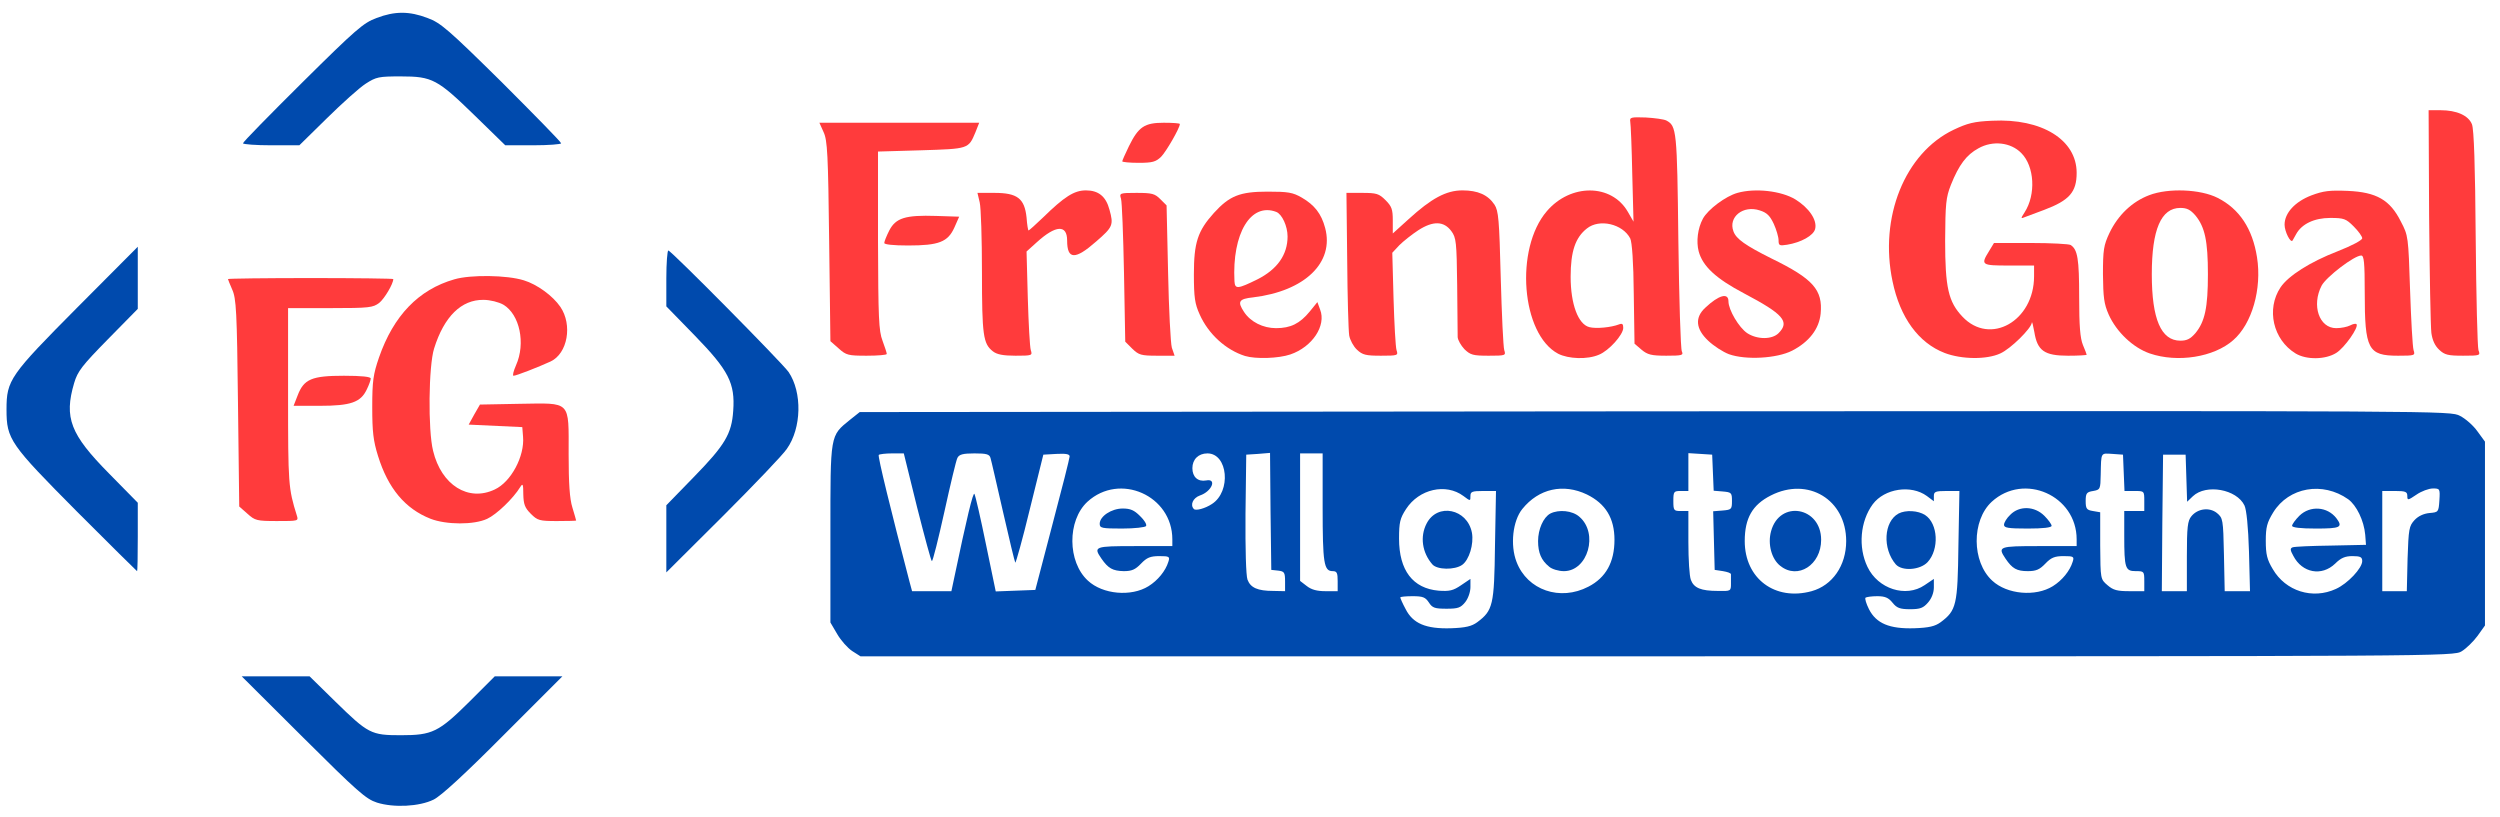 <?xml version="1.0" encoding="utf-8"?>
<!DOCTYPE svg PUBLIC "-//W3C//DTD SVG 1.0//EN" "http://www.w3.org/TR/2001/REC-SVG-20010904/DTD/svg10.dtd">
<svg version="1.0" xmlns="http://www.w3.org/2000/svg" width="499px" height="163px" viewBox="0 0 499 163" preserveAspectRatio="xMidYMid meet">
 <g fill="#004aad">
  <path d="M75.25 160.20 c-2.20 -0.70 -3.90 -2.20 -14.75 -13 l-12.25 -12.20 6.75 0 6.80 0 5.10 5 c6.60 6.45 7.15 6.75 13.10 6.75 6.30 0 7.55 -0.60 13.75 -6.75 l5 -5 6.75 0 6.75 0 -11.75 11.75 c-7.70 7.75 -12.50 12.15 -13.95 12.85 -2.85 1.40 -7.95 1.65 -11.30 0.60z"/>
  <path d="M170.10 129.95 c-0.90 -0.60 -2.25 -2.10 -3 -3.40 l-1.35 -2.30 0 -17.75 c0 -19.95 -0.10 -19.45 3.90 -22.70 l1.95 -1.55 158.70 -0.15 c158.70 -0.10 158.75 -0.10 160.70 0.90 1.10 0.55 2.70 1.95 3.50 3.10 l1.50 2.05 0 18.35 0 18.35 -1.50 2.10 c-0.85 1.15 -2.25 2.50 -3.15 3.05 -1.60 1 -3.45 1 -160.60 1 l-159 0 -1.65 -1.05z m124.75 -5.75 c3.15 -2.35 3.40 -3.40 3.55 -15.30 l0.20 -10.90 -2.55 0 c-2.25 0 -2.55 0.15 -2.55 1 0 1.05 0 1.05 -1.40 0 -3.50 -2.60 -8.85 -1.40 -11.45 2.60 -1.20 1.85 -1.40 2.65 -1.40 5.90 0 6.35 2.75 9.95 7.90 10.40 2.15 0.15 2.90 0 4.50 -1.10 l1.85 -1.25 0 1.65 c0 0.95 -0.45 2.25 -1.05 3 -0.90 1.10 -1.40 1.30 -3.70 1.30 -2.35 0 -2.85 -0.15 -3.55 -1.25 -0.70 -1.05 -1.20 -1.25 -3.25 -1.25 -1.35 0 -2.45 0.10 -2.45 0.25 0 0.15 0.45 1.20 1.05 2.30 1.45 2.90 4.05 4 9.05 3.85 2.95 -0.10 4.15 -0.40 5.25 -1.20z m92.50 0 c3.15 -2.35 3.40 -3.40 3.55 -15.30 l0.20 -10.90 -2.55 0 c-2.25 0 -2.55 0.15 -2.55 1 l0 1.05 -1.40 -1.05 c-3.15 -2.30 -8.45 -1.50 -10.80 1.65 -2.50 3.40 -2.95 8.55 -1.05 12.50 2.10 4.40 7.65 6.20 11.40 3.65 l1.85 -1.25 0 1.70 c0 1.05 -0.45 2.20 -1.15 3 -0.95 1.10 -1.55 1.35 -3.60 1.35 -2.05 0 -2.65 -0.25 -3.50 -1.30 -0.80 -1 -1.50 -1.30 -3.05 -1.30 -1.10 0 -2.15 0.15 -2.35 0.30 -0.15 0.20 0.15 1.20 0.70 2.30 1.45 2.85 4.10 3.95 9.05 3.80 2.95 -0.10 4.15 -0.40 5.25 -1.20z m-158.10 -7.20 c1.85 -1.15 3.40 -3.05 3.95 -4.85 0.35 -1.05 0.20 -1.15 -1.80 -1.15 -1.80 0 -2.50 0.30 -3.65 1.50 -1.15 1.20 -1.85 1.50 -3.45 1.50 -2.20 -0.05 -3.10 -0.55 -4.45 -2.50 -1.65 -2.40 -1.40 -2.50 6.65 -2.50 l7.50 0 0 -1.35 c0 -8.75 -10.50 -13.40 -16.95 -7.50 -4.05 3.75 -4 12 0.10 15.75 2.95 2.75 8.65 3.25 12.10 1.10z m87.80 0.10 c3.50 -1.80 5.20 -4.90 5.20 -9.35 0 -4.30 -1.75 -7.20 -5.50 -9.05 -4.70 -2.25 -9.60 -1.20 -12.90 2.90 -1.90 2.35 -2.45 7.20 -1.15 10.55 2.15 5.65 8.70 7.90 14.35 4.95z m44.55 0.90 c4.15 -1.15 6.90 -5.10 6.90 -10 0 -8.25 -7.60 -12.90 -15.05 -9.10 -3.65 1.85 -5.20 4.50 -5.20 9.10 0 7.50 6.05 12 13.35 10z m48.15 -1 c1.85 -1.15 3.40 -3.05 3.95 -4.85 0.35 -1.05 0.20 -1.15 -1.80 -1.15 -1.80 0 -2.50 0.30 -3.65 1.50 -1.15 1.20 -1.85 1.50 -3.50 1.50 -2.20 0 -3.10 -0.50 -4.45 -2.50 -1.60 -2.40 -1.35 -2.50 6.70 -2.50 l7.50 0 0 -1.35 c0 -8.75 -10.50 -13.40 -16.95 -7.50 -4.05 3.75 -4 12 0.10 15.75 2.95 2.75 8.65 3.25 12.10 1.10z m56.50 0.55 c2.35 -1.05 5.25 -4.15 5.25 -5.55 0 -0.80 -0.35 -1 -1.95 -1 -1.45 0 -2.30 0.35 -3.45 1.50 -2.70 2.60 -6.60 1.85 -8.35 -1.55 -0.65 -1.15 -0.65 -1.50 -0.15 -1.70 0.35 -0.15 3.80 -0.30 7.65 -0.35 l7 -0.15 -0.15 -2 c-0.25 -2.85 -1.75 -5.90 -3.40 -7.10 -5.10 -3.60 -11.85 -2.40 -14.95 2.60 -1.25 2.05 -1.50 2.95 -1.50 5.70 0 2.70 0.25 3.75 1.40 5.65 2.55 4.40 7.95 6.10 12.60 3.95z m-275.80 -2.15 c2.50 -11.95 3.80 -17.35 4.05 -16.80 0.20 0.35 1.25 4.90 2.30 10.05 l1.95 9.40 3.95 -0.15 3.95 -0.15 3.40 -13 c1.90 -7.15 3.45 -13.30 3.45 -13.65 0 -0.45 -0.70 -0.60 -2.60 -0.50 l-2.65 0.15 -2.70 10.90 c-1.45 6 -2.80 10.80 -2.90 10.65 -0.10 -0.10 -1.20 -4.65 -2.45 -10.15 -1.25 -5.45 -2.35 -10.30 -2.50 -10.75 -0.20 -0.75 -0.85 -0.90 -3.20 -0.90 -2.30 0 -3.05 0.20 -3.40 0.90 -0.25 0.45 -1.40 5.30 -2.60 10.75 -1.20 5.40 -2.30 9.85 -2.50 9.85 -0.15 0 -1.45 -4.85 -2.95 -10.75 l-2.65 -10.75 -2.35 0 c-1.30 0 -2.50 0.15 -2.65 0.30 -0.25 0.20 2.45 11.20 6.15 25.35 l0.50 1.85 3.95 0 3.90 0 0.55 -2.60z m66.05 0.65 c0 -1.80 -0.15 -2 -1.35 -2.15 l-1.40 -0.15 -0.15 -11.65 -0.10 -11.70 -2.40 0.20 -2.35 0.15 -0.15 11.85 c-0.05 7 0.10 12.30 0.40 13.10 0.60 1.60 2 2.25 5.15 2.25 l2.35 0.05 0 -1.95z m10.50 -0.05 c0 -1.65 -0.15 -2 -1 -2 -1.75 0 -2 -1.55 -2 -12.70 l0 -10.80 -2.25 0 -2.25 0 0 12.70 0 12.75 1.30 1 c0.95 0.75 2.05 1.05 3.75 1.05 l2.45 0 0 -2z m78.50 0.50 c0 -0.80 0 -1.65 0 -1.85 0.05 -0.25 -0.70 -0.50 -1.60 -0.65 l-1.65 -0.25 -0.15 -5.85 -0.15 -5.85 1.90 -0.15 c1.75 -0.15 1.85 -0.25 1.85 -1.90 0 -1.65 -0.10 -1.75 -1.85 -1.90 l-1.80 -0.15 -0.15 -3.60 -0.15 -3.60 -2.35 -0.15 -2.40 -0.15 0 3.75 0 3.80 -1.50 0 c-1.40 0 -1.50 0.10 -1.50 2 0 1.90 0.10 2 1.50 2 l1.50 0 0 6.20 c0 3.45 0.20 6.80 0.50 7.55 0.60 1.60 2 2.20 5.40 2.20 2.55 0.05 2.60 0.05 2.60 -1.45z m82.50 -0.50 c0 -1.95 -0.05 -2 -1.70 -2 -2.10 0 -2.30 -0.55 -2.30 -7.10 l0 -4.90 2 0 2 0 0 -2 c0 -2 0 -2 -2 -2 l-1.95 0 -0.15 -3.60 -0.15 -3.65 -2.10 -0.15 c-2.40 -0.15 -2.25 -0.40 -2.35 4.15 -0.05 2.90 -0.10 3 -1.50 3.25 -1.30 0.20 -1.50 0.45 -1.50 2 0 1.55 0.20 1.80 1.45 2 l1.45 0.25 0 6.65 c0.05 6.70 0.05 6.70 1.45 7.90 1.15 1 1.95 1.20 4.40 1.20 l2.95 0 0 -2z m8.50 -4.95 c0 -5.85 0.15 -7.10 0.90 -8 1.25 -1.55 3.60 -1.85 5.10 -0.65 1.20 1 1.25 1.25 1.40 8.30 l0.15 7.30 2.55 0 2.50 0 -0.20 -7.85 c-0.15 -5.05 -0.50 -8.40 -0.90 -9.25 -1.55 -3.25 -7.65 -4.35 -10.30 -1.85 l-1.15 1.10 -0.15 -4.70 -0.15 -4.70 -2.25 0 -2.25 0 -0.15 13.65 -0.10 13.60 2.50 0 2.50 0 0 -6.95z m44.05 0.50 c0.20 -6 0.30 -6.55 1.40 -7.75 0.75 -0.80 1.85 -1.30 3 -1.40 1.75 -0.15 1.80 -0.20 1.95 -2.50 0.15 -2.35 0.10 -2.40 -1.30 -2.40 -0.80 0 -2.30 0.55 -3.30 1.25 -1.70 1.15 -1.80 1.15 -1.80 0.25 0 -0.85 -0.35 -1 -2.50 -1 l-2.50 0 0 10 0 10 2.45 0 2.45 0 0.15 -6.45z m-238.65 -10.95 c3.90 -2.50 3.20 -10.10 -0.90 -10.10 -1.80 0 -3 1.20 -3 2.95 0 1.75 1.10 2.75 2.75 2.45 2.20 -0.45 1.15 2.20 -1.25 3 -1.40 0.50 -2 1.90 -1.20 2.70 0.35 0.40 2.25 -0.10 3.60 -1z"/>
  <path d="M285.90 112.65 c-2.05 -2.35 -2.50 -5.55 -1.15 -8.15 2.15 -4.20 8.15 -2.95 9.05 1.85 0.40 2.25 -0.55 5.40 -1.95 6.40 -1.50 1.05 -5 1 -5.95 -0.10z"/>
  <path d="M378.40 112.65 c-2.70 -3.15 -2.40 -8.55 0.55 -10.15 1.45 -0.75 3.90 -0.60 5.30 0.30 2.60 1.70 2.85 6.85 0.50 9.40 -1.50 1.60 -5.10 1.85 -6.35 0.45z"/>
  <path d="M219.50 104.55 c0 -1.50 2.35 -3.05 4.60 -3.05 1.55 0 2.30 0.35 3.45 1.50 0.85 0.80 1.40 1.70 1.20 2 -0.15 0.25 -2.30 0.50 -4.80 0.50 -4.05 0 -4.45 -0.10 -4.45 -0.95z"/>
  <path d="M309.20 113.10 c-1.55 -1.25 -2.20 -2.75 -2.20 -5.10 0 -2.35 1.05 -4.75 2.45 -5.50 1.70 -0.85 4.40 -0.60 5.80 0.65 3.85 3.30 1.70 10.85 -3.10 10.85 -1.05 0 -2.40 -0.40 -2.95 -0.90z"/>
  <path d="M355.35 112.95 c-1.75 -1.35 -2.55 -4.35 -1.85 -6.90 1.70 -6.35 10 -4.90 10 1.70 0 5 -4.65 8 -8.15 5.20z"/>
  <path d="M400 104.75 c0 -0.45 0.55 -1.35 1.25 -2 1.80 -1.85 4.85 -1.75 6.80 0.20 0.80 0.80 1.45 1.70 1.45 2 0 0.35 -1.70 0.55 -4.75 0.55 -3.95 0 -4.75 -0.15 -4.75 -0.75z"/>
  <path d="M457.50 104.95 c0 -0.30 0.65 -1.20 1.45 -2 2.15 -2.10 5.60 -1.85 7.40 0.50 1.35 1.80 0.80 2.05 -4.10 2.05 -3.05 0 -4.75 -0.20 -4.75 -0.55z"/>
  <path d="M15.40 102.15 c-13.40 -13.50 -14.10 -14.45 -14.10 -20.40 0 -5.90 0.65 -6.80 14.20 -20.45 l12 -12.05 0 6.20 0 6.20 -5.95 6.05 c-5.20 5.30 -6.05 6.40 -6.75 8.75 -2.05 6.95 -0.75 10.25 6.95 18.05 l5.75 5.85 0 6.80 c0 3.80 -0.05 6.85 -0.15 6.85 -0.05 0 -5.45 -5.35 -11.95 -11.85z"/>
  <path d="M133 107.55 l0 -6.70 5.45 -5.60 c6.25 -6.40 7.60 -8.65 7.90 -13.25 0.40 -5.50 -0.90 -8.05 -7.65 -15 l-5.70 -5.85 0 -5.60 c0 -3.05 0.20 -5.55 0.40 -5.55 0.55 0 22.75 22.45 24 24.25 2.75 4.05 2.60 11.20 -0.35 15.35 -0.80 1.20 -6.55 7.20 -12.75 13.40 l-11.30 11.25 0 -6.70z"/>
  <path d="M48.50 28.60 c0 -0.25 5.35 -5.70 11.90 -12.20 10.65 -10.55 12.15 -11.85 14.75 -12.80 3.65 -1.40 6.55 -1.40 10.20 0 2.60 0.95 4.10 2.25 14.80 12.80 6.50 6.50 11.85 11.95 11.85 12.20 0 0.20 -2.50 0.40 -5.60 0.40 l-5.55 0 -6.05 -5.90 c-7.50 -7.30 -8.50 -7.85 -14.80 -7.85 -4.40 0 -4.90 0.10 -7 1.45 -1.25 0.80 -4.70 3.90 -7.75 6.90 l-5.50 5.40 -5.60 0 c-3.10 0 -5.65 -0.20 -5.65 -0.40z"/>
 </g>
 <g fill="#ff3b3c">
  <path d="M85.95 103.55 c-5.10 -2 -8.50 -6.10 -10.50 -12.55 -0.95 -3.05 -1.15 -4.85 -1.15 -9.75 0 -5.20 0.20 -6.55 1.35 -9.90 2.90 -8.35 7.90 -13.55 15.05 -15.60 3.25 -0.95 10.50 -0.85 13.85 0.20 2.65 0.80 5.80 3.10 7.30 5.30 2.45 3.60 1.45 9.30 -1.95 10.90 -2.40 1.10 -6.85 2.85 -7.40 2.85 -0.25 0 0 -0.95 0.50 -2.10 1.95 -4.35 0.75 -10.15 -2.55 -12.10 -0.90 -0.50 -2.60 -0.95 -3.95 -0.95 -4.40 -0.05 -7.85 3.30 -9.85 9.70 -1.10 3.45 -1.25 16.30 -0.20 20.45 1.65 6.85 7.05 10.20 12.30 7.70 3.25 -1.50 6 -6.65 5.65 -10.55 l-0.15 -1.90 -5.35 -0.25 -5.35 -0.25 1.10 -2 1.15 -2 7.85 -0.15 c10.45 -0.15 9.85 -0.80 9.85 10.05 0 5.80 0.20 8.90 0.75 10.65 0.40 1.35 0.75 2.50 0.75 2.60 0 0.05 -1.70 0.10 -3.80 0.10 -3.50 0 -3.90 -0.10 -5.25 -1.45 -1.20 -1.20 -1.45 -1.90 -1.50 -3.90 0 -2.05 -0.10 -2.25 -0.60 -1.45 -1.40 2.30 -4.75 5.50 -6.60 6.35 -2.65 1.25 -8.20 1.20 -11.30 0z"/>
  <path d="M49.40 102.55 l-1.65 -1.45 -0.25 -20.70 c-0.20 -18.25 -0.35 -20.85 -1.15 -22.60 -0.45 -1.05 -0.85 -2 -0.85 -2.10 0 -0.10 7.45 -0.20 16.50 -0.20 9.10 0 16.50 0.10 16.50 0.20 0 0.95 -1.75 3.90 -2.80 4.75 -1.25 0.95 -1.95 1.05 -9.75 1.05 l-8.45 0 0 17.65 c0 17.50 0.05 18.30 1.75 23.75 0.35 1.10 0.30 1.10 -3.95 1.10 -4.05 0 -4.40 -0.10 -5.90 -1.45z"/>
  <path d="M59.40 78.95 c1.25 -3.30 2.85 -3.95 9.25 -3.95 3.55 0 5.35 0.20 5.35 0.55 0 0.30 -0.35 1.30 -0.80 2.20 -1.20 2.55 -3.20 3.25 -9.35 3.25 l-5.25 0 0.80 -2.05z"/>
  <path d="M248.50 71.05 c-3.80 -1.20 -7.30 -4.35 -9.05 -8.30 -0.95 -2.10 -1.15 -3.35 -1.15 -8 0 -6.30 0.75 -8.65 4 -12.25 3.10 -3.40 5.15 -4.25 10.70 -4.25 4.10 0 5.05 0.15 6.85 1.20 2.50 1.45 3.90 3.20 4.65 6.05 1.85 6.90 -4.05 12.60 -14.35 13.85 -2.90 0.30 -3.20 0.85 -1.85 2.90 1.30 2 3.80 3.25 6.40 3.25 2.90 0 4.75 -0.90 6.75 -3.35 l1.50 -1.85 0.55 1.50 c1.25 3.20 -1.55 7.45 -5.95 8.95 -2.35 0.80 -6.90 0.95 -9.05 0.30z m2.50 -15.30 c3.95 -2 6 -4.90 6 -8.55 0 -2.05 -1.10 -4.45 -2.25 -4.90 -5.10 -1.95 -8.85 4.30 -8.35 13.85 0.10 1.60 0.65 1.55 4.60 -0.40z"/>
  <path d="M311 70.60 c-7.35 -3.90 -8.70 -20.95 -2.25 -28.45 4.75 -5.55 12.90 -5.50 16.15 0.10 l1.15 2 -0.25 -9.50 c-0.10 -5.20 -0.30 -9.95 -0.40 -10.45 -0.15 -0.90 0.15 -0.95 3.10 -0.85 1.75 0.10 3.60 0.35 4.10 0.60 2.05 1.10 2.15 1.90 2.40 23.95 0.15 11.70 0.45 21.65 0.70 22.15 0.35 0.75 0.05 0.85 -3.10 0.85 -3 0 -3.75 -0.20 -4.95 -1.20 l-1.40 -1.20 -0.15 -9.95 c-0.05 -6.30 -0.35 -10.30 -0.70 -11.05 -1.50 -2.90 -6.15 -4 -8.65 -2 -2.30 1.80 -3.25 4.55 -3.25 9.65 0 5.45 1.50 9.50 3.75 10.05 1.35 0.35 4.35 0.05 5.90 -0.55 0.65 -0.25 0.85 -0.10 0.85 0.70 0 1.35 -2.85 4.55 -4.85 5.35 -2.30 1 -6.10 0.85 -8.15 -0.20z"/>
  <path d="M345.10 70.70 c-1.20 -0.45 -3.05 -1.65 -4.15 -2.70 -2.50 -2.35 -2.70 -4.65 -0.55 -6.60 2.65 -2.50 4.60 -3.05 4.60 -1.25 0 1.70 2.10 5.25 3.75 6.35 2 1.30 4.95 1.30 6.25 0 2.30 -2.30 0.95 -3.80 -6.90 -7.95 -5.60 -2.95 -8.25 -5.40 -9.05 -8.40 -0.50 -1.95 -0.20 -4.55 0.85 -6.50 1 -1.85 4.55 -4.50 6.90 -5.15 3.55 -1 8.75 -0.40 11.55 1.30 2.75 1.70 4.40 4.15 3.95 5.90 -0.30 1.30 -2.80 2.70 -5.60 3.15 -1.55 0.25 -1.70 0.15 -1.70 -0.90 0 -0.65 -0.45 -2.15 -0.95 -3.25 -0.75 -1.60 -1.35 -2.25 -2.80 -2.70 -3.30 -1.10 -6.35 1.30 -5.25 4.20 0.55 1.50 2.40 2.80 7.60 5.40 8.30 4.05 10.25 6.25 9.80 11 -0.30 3.05 -2.30 5.65 -5.70 7.40 -3.05 1.55 -9.25 1.90 -12.60 0.70z"/>
  <path d="M388.15 70.45 c-5.20 -2 -8.90 -7.05 -10.40 -14.30 -2.70 -12.75 2.45 -25.60 12.20 -30.25 2.75 -1.30 4.05 -1.65 7.70 -1.80 9.90 -0.50 16.85 3.80 16.85 10.40 0 3.85 -1.45 5.50 -6.50 7.40 -1.50 0.55 -3.20 1.20 -3.75 1.40 -0.95 0.40 -0.95 0.35 -0.15 -0.90 2.30 -3.55 2 -9.20 -0.65 -11.85 -2.10 -2.15 -5.70 -2.55 -8.55 -0.95 -2.40 1.30 -3.90 3.30 -5.50 7.30 -1 2.55 -1.10 3.75 -1.15 11.10 0 9.40 0.65 12.25 3.45 15.20 5.50 5.85 14.30 0.90 14.30 -8.05 l0 -2.15 -5 0 c-5.50 0 -5.70 -0.10 -4 -2.85 l1 -1.65 7.35 0 c4.10 0 7.65 0.20 7.95 0.40 1.40 0.90 1.70 2.80 1.70 10.35 0 5.80 0.20 8.25 0.75 9.60 0.40 0.95 0.75 1.85 0.75 1.95 0 0.10 -1.65 0.20 -3.70 0.20 -4.75 0 -6.15 -1 -6.75 -4.75 -0.25 -1.35 -0.45 -2.20 -0.50 -1.85 -0.10 1.15 -4.25 5.25 -6.30 6.15 -2.70 1.25 -7.70 1.20 -11.10 -0.10z"/>
  <path d="M429.10 70.55 c-3.35 -1.15 -6.65 -4.30 -8.20 -7.75 -0.95 -2.15 -1.10 -3.45 -1.15 -8.05 0 -4.90 0.15 -5.80 1.30 -8.25 1.70 -3.55 4.50 -6.25 7.95 -7.55 3.80 -1.45 10.20 -1.20 13.65 0.55 4.35 2.20 6.95 6.15 7.85 11.85 1 6.30 -1 13.30 -4.75 16.55 -3.85 3.40 -11.10 4.55 -16.65 2.65z m9.10 -4.05 c1.90 -2.30 2.50 -5.10 2.50 -11.75 0 -6.65 -0.60 -9.45 -2.50 -11.75 -1 -1.15 -1.70 -1.50 -3 -1.50 -3.85 0 -5.70 4.30 -5.70 13.25 0 8.95 1.85 13.25 5.70 13.25 1.30 0 2 -0.35 3 -1.50z"/>
  <path d="M458.20 70.55 c-4.50 -2.75 -5.90 -8.85 -3 -13.20 1.55 -2.30 5.85 -5.05 11.40 -7.20 2.80 -1.10 4.90 -2.20 4.90 -2.60 0 -0.35 -0.75 -1.40 -1.70 -2.35 -1.55 -1.55 -1.95 -1.70 -4.70 -1.70 -3.15 0 -5.70 1.20 -6.80 3.25 -0.30 0.55 -0.60 1.10 -0.70 1.25 -0.40 0.60 -1.60 -1.80 -1.60 -3.15 0 -2.35 2.10 -4.60 5.35 -5.85 2.40 -0.90 3.65 -1.05 7.25 -0.90 5.75 0.25 8.45 1.80 10.60 6.10 1.50 2.85 1.50 3 1.85 13.70 0.20 5.95 0.50 11.35 0.70 12 0.35 1.05 0.25 1.10 -3.10 1.10 -6 0 -6.65 -1.25 -6.65 -12.60 0 -6.05 -0.15 -7.40 -0.70 -7.40 -1.40 0 -6.95 4.25 -7.90 6 -2.05 3.95 -0.50 8.50 2.90 8.50 1 0 2.20 -0.25 2.80 -0.55 0.55 -0.30 1.10 -0.40 1.25 -0.25 0.55 0.55 -2.40 4.75 -4.05 5.75 -2.15 1.35 -5.95 1.40 -8.10 0.10z"/>
  <path d="M167.40 69.55 l-1.65 -1.45 -0.25 -19.95 c-0.20 -17.30 -0.35 -20.15 -1.10 -21.75 l-0.85 -1.90 15.95 0 15.95 0 -0.75 1.90 c-1.40 3.35 -1.35 3.30 -10.85 3.60 l-8.60 0.25 0 17.75 c0.05 15.50 0.15 18.05 0.90 20 0.45 1.25 0.85 2.40 0.85 2.65 0 0.20 -1.80 0.35 -4 0.35 -3.70 0 -4.10 -0.10 -5.60 -1.45z"/>
  <path d="M198.15 70.10 c-1.90 -1.50 -2.15 -3.15 -2.15 -15.75 0 -6.65 -0.20 -12.95 -0.45 -13.95 l-0.45 -1.90 3.40 0 c4.55 0 6 1.10 6.40 4.90 0.10 1.45 0.30 2.60 0.40 2.60 0.10 0 1.40 -1.15 2.85 -2.55 4.30 -4.20 6.25 -5.45 8.60 -5.45 2.50 0 4 1.20 4.70 3.85 0.85 3.05 0.70 3.45 -2.65 6.35 -4.20 3.70 -5.80 3.65 -5.80 -0.20 0 -3.20 -2.25 -3.10 -6.05 0.35 l-2.05 1.85 0.25 9.30 c0.15 5.10 0.40 9.75 0.60 10.40 0.35 1.05 0.25 1.10 -3.05 1.10 -2.50 0 -3.75 -0.25 -4.55 -0.90z"/>
  <path d="M226 69.60 l-1.40 -1.40 -0.25 -13.75 c-0.15 -7.55 -0.40 -14.20 -0.60 -14.80 -0.35 -1.10 -0.25 -1.15 3.10 -1.15 3.10 0 3.65 0.15 4.75 1.25 l1.25 1.25 0.30 13.35 c0.15 7.40 0.50 14.15 0.75 15.05 l0.55 1.60 -3.50 0 c-3.20 0 -3.65 -0.15 -4.95 -1.40z"/>
  <path d="M270.85 69.80 c-0.70 -0.65 -1.40 -1.95 -1.55 -2.85 -0.15 -0.95 -0.35 -7.70 -0.40 -15.10 l-0.15 -13.35 3.15 0 c2.85 0 3.35 0.15 4.65 1.45 1.25 1.25 1.45 1.85 1.45 4.05 l0 2.60 3.15 -2.85 c4.55 -4.15 7.50 -5.75 10.75 -5.75 3.10 0 5.10 0.90 6.40 2.85 0.80 1.25 0.95 2.90 1.25 14.65 0.20 7.30 0.50 13.75 0.70 14.40 0.35 1.05 0.25 1.10 -3.10 1.10 -3.15 0 -3.65 -0.15 -4.85 -1.30 -0.70 -0.75 -1.30 -1.80 -1.35 -2.40 0 -0.55 -0.05 -5.25 -0.10 -10.40 -0.10 -8.60 -0.20 -9.45 -1.15 -10.75 -1.50 -2.05 -3.65 -2.10 -6.60 -0.20 -1.30 0.85 -3 2.20 -3.80 3 l-1.40 1.50 0.25 9.15 c0.15 5.05 0.40 9.65 0.60 10.30 0.35 1.05 0.25 1.10 -3.10 1.10 -3 0 -3.70 -0.15 -4.80 -1.20z"/>
  <path d="M486.85 69.80 c-0.85 -0.80 -1.35 -1.90 -1.55 -3.35 -0.15 -1.20 -0.35 -11.70 -0.45 -23.35 l-0.10 -21.10 2.40 0 c3.20 0 5.55 1.05 6.25 2.80 0.40 1 0.65 8.35 0.75 22.70 0.10 11.70 0.35 21.75 0.55 22.40 0.40 1.05 0.35 1.10 -3.05 1.10 -3 0 -3.70 -0.15 -4.80 -1.20z"/>
  <path d="M176.50 48.50 c0 -0.30 0.45 -1.40 1 -2.50 1.30 -2.50 3.20 -3.10 9.35 -2.90 l4.60 0.15 -0.95 2.15 c-1.30 2.90 -3.10 3.60 -9.25 3.60 -2.95 0 -4.75 -0.20 -4.75 -0.50z"/>
  <path d="M224 32.20 c0 -0.15 0.60 -1.50 1.35 -3.05 1.90 -3.85 3.10 -4.65 6.95 -4.65 1.75 0 3.20 0.10 3.20 0.25 0 0.80 -2.75 5.55 -3.75 6.55 -1.05 1 -1.70 1.20 -4.50 1.20 -1.80 0 -3.25 -0.15 -3.25 -0.30z"/>
 </g>
</svg>